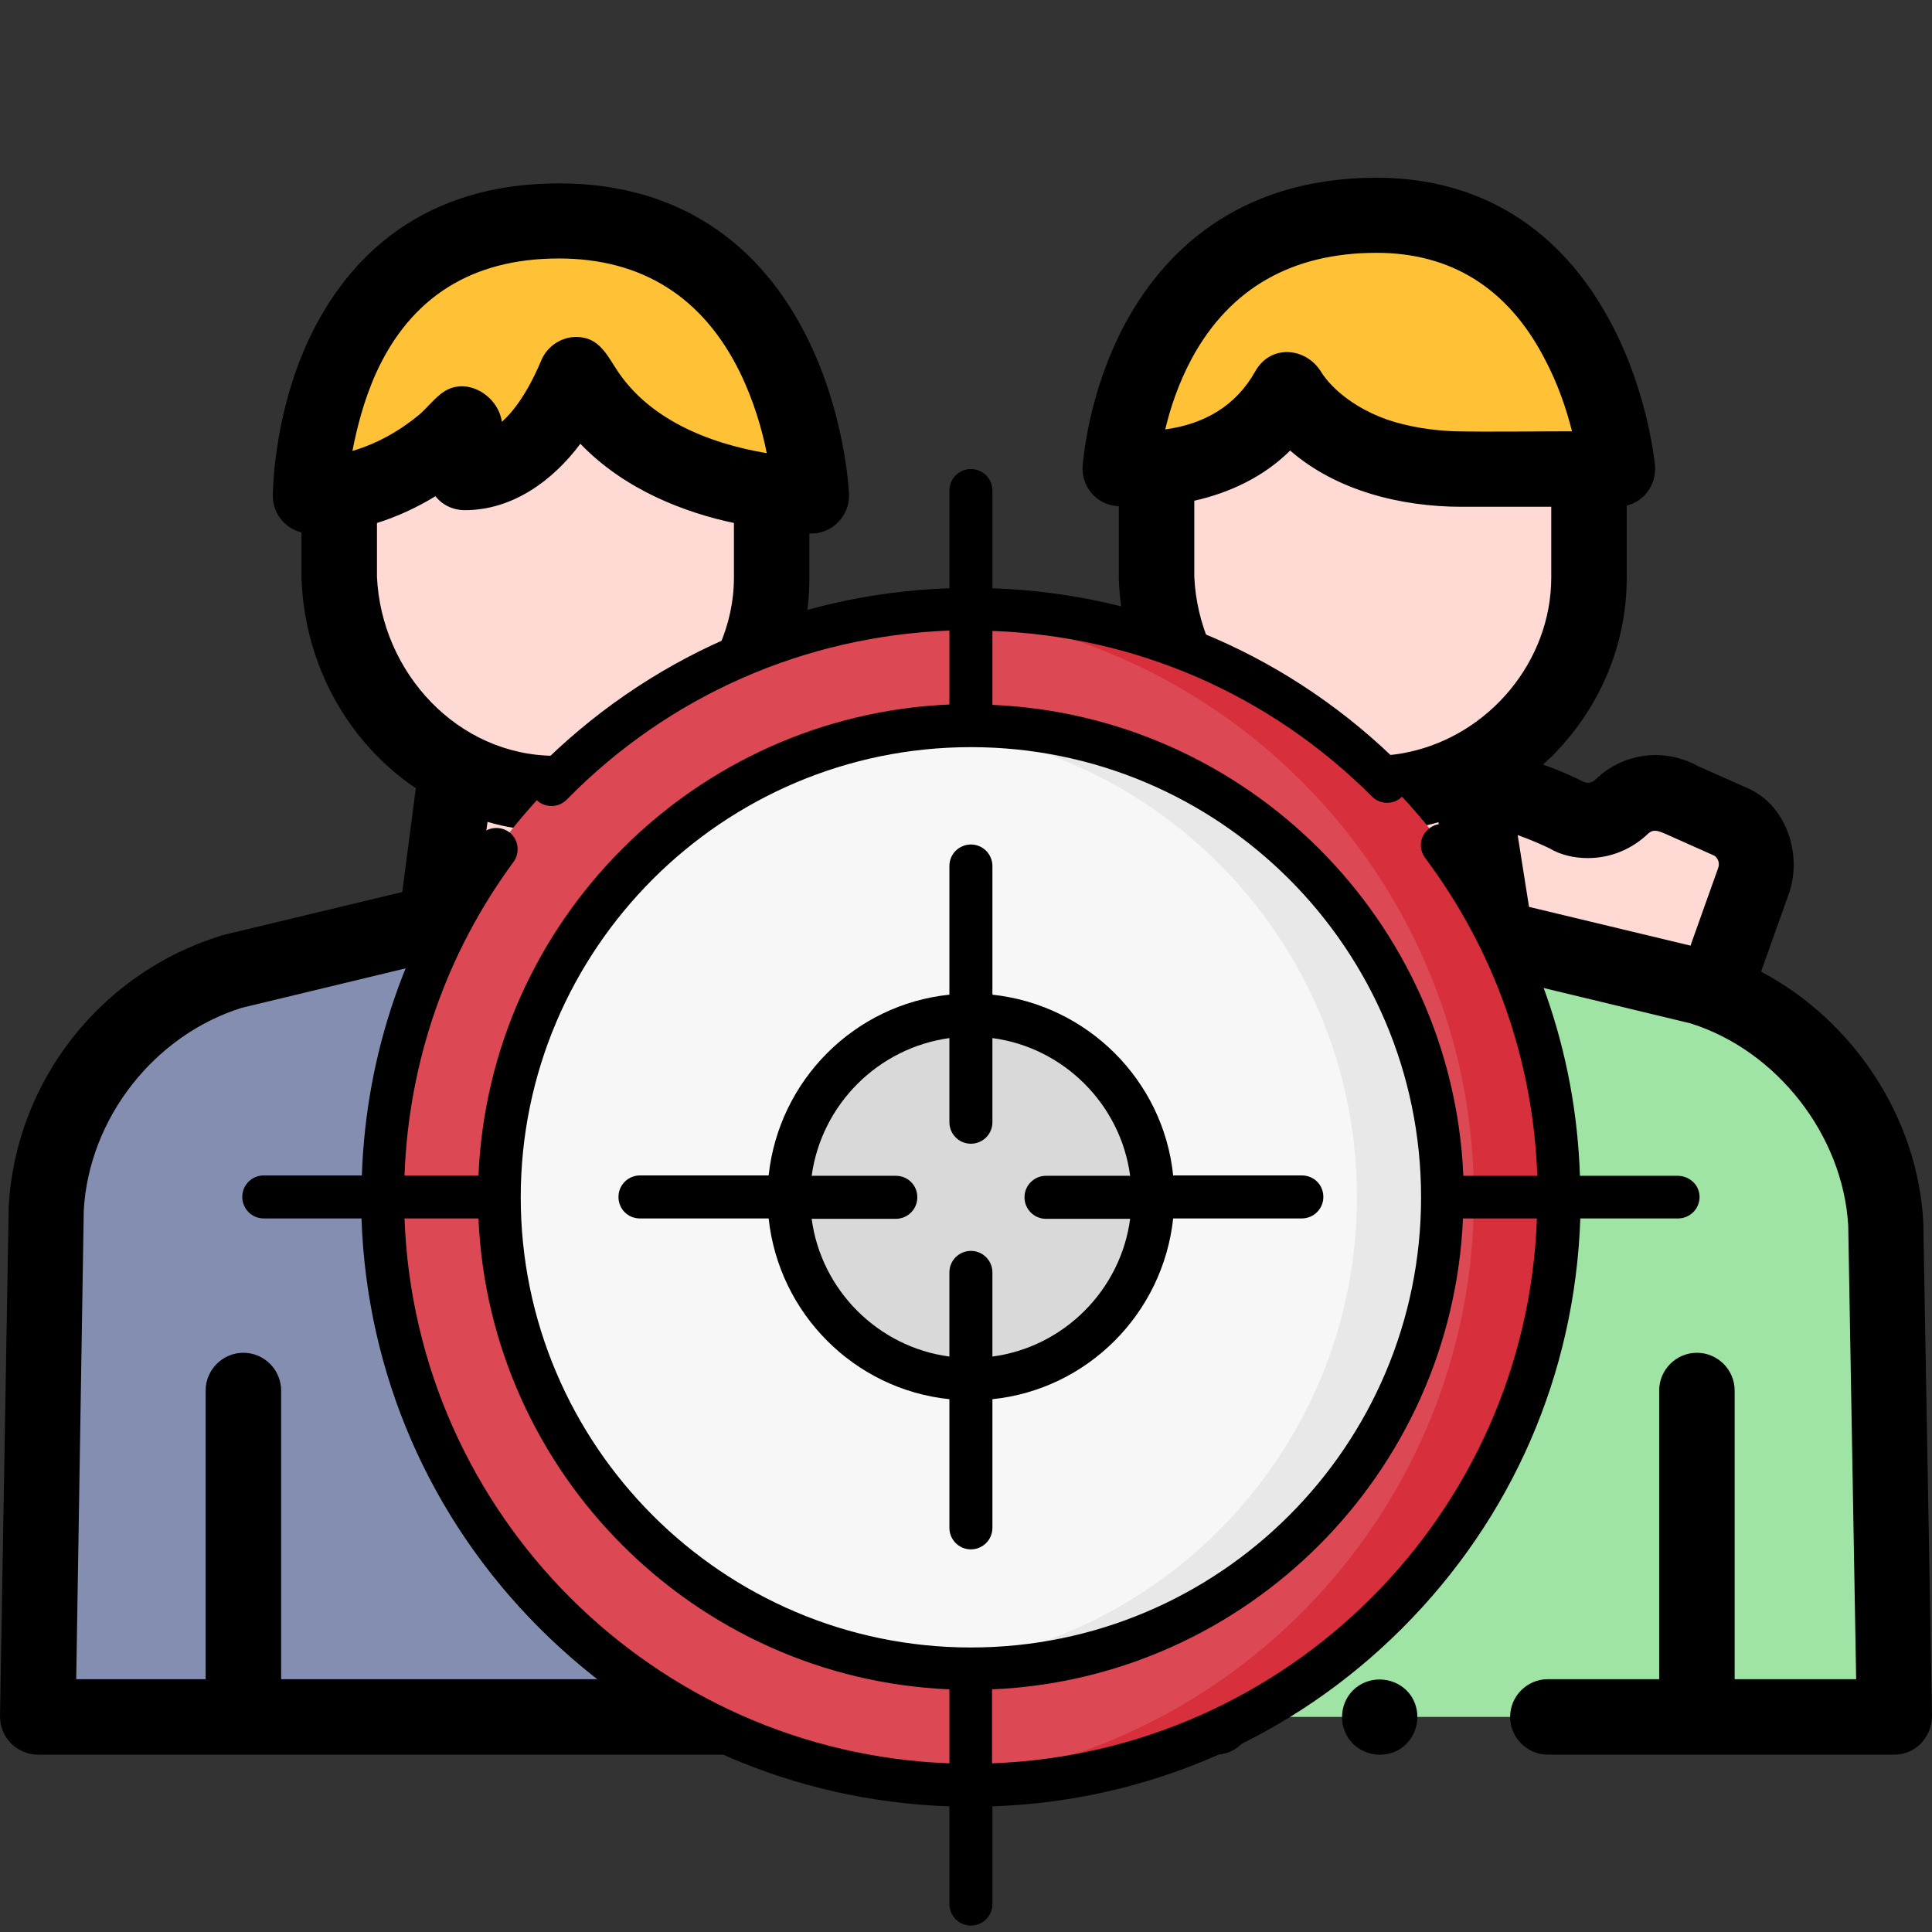 <?xml version="1.0" encoding="utf-8"?>
<!-- Generator: Adobe Illustrator 24.1.1, SVG Export Plug-In . SVG Version: 6.00 Build 0)  -->
<svg version="1.1" id="Capa_1" xmlns="http://www.w3.org/2000/svg" xmlns:xlink="http://www.w3.org/1999/xlink" x="0px" y="0px"
	 viewBox="0 0 512 512" style="enable-background:new 0 0 512 512;" xml:space="preserve">
<rect x="0" y="0" width="512" height="512" fill="#333333" stroke="none"/>
<style type="text/css">
	.st0{fill:#838EB1;}
	.st1{fill:#FFDAD5;}
	.st2{fill:#A0E4A5;}
	.st3{fill:#FFC135;}
	.st4{fill:#DC4955;}
	.st5{fill:#D82F3C;}
	.st6{fill:#F7F7F7;}
	.st7{fill:#E8E8E8;}
	.st8{fill:#D9D9D9;}
</style>
<g>
	<g>
		<g>
			<path class="st0" d="M295.9,257.3l-17.9,4.3c-27.1,8.3-47.6,34.5-49.1,62.8l-2.2,129.8l-0.6,0.7H10l2.3-134.7
				c1.6-28.9,21.5-54.3,49.1-62.8l47.5-11.4h6.4c7.3,9.3,21.1,14,31.8,14c10.7,0,26.1-6.6,32.9-23.4
				c53.6-14.2,101.7-21.1,101.7-21.1L295.9,257.3z"/>
		</g>
		<g>
			<path class="st1" d="M204.4,132.6V153c0,31.7-26.5,57.3-57.3,57.3c-31.4,0-56-25.6-57.3-57.3v-20.4c0-0.6,0-1.3,0-1.9
				c20.5-3.2,33.2-18.3,33.2-18.3v13c19.4,0,29.6-25.9,29.6-25.9c11.2,22.2,36.9,29,51.5,31C204.4,131.1,204.4,131.8,204.4,132.6z"
				/>
		</g>
		<g>
			<path class="st1" d="M180,236.7c-6.8,16.8-22.2,23.4-32.9,23.4c-10.7,0-24.5-4.6-31.8-14l5.6-42.3c7.8,4.2,16.7,6.5,26.3,6.5
				c9,0,17.6-2.2,25.4-6.1L180,236.7z"/>
		</g>
		<g>
			<path class="st2" d="M499.7,324.5c-1.5-28.4-22-54.5-49.1-62.8l-47.5-11.4h-6.4c-6.7,8.5-22.8,13.8-32.6,14
				c-9.8-0.1-21.8-3.9-32.6-14h-5.9L278,261.6c-27.1,8.3-47.6,34.5-49.1,62.8L226.6,455h59.3h156.8H502L499.7,324.5z"/>
		</g>
		<g>
			<path class="st1" d="M421.1,133.6V153c0,31.7-26.5,57.3-57.3,57.3c-31.5,0-56-25.6-57.3-57.3v-19.4c0-3.3,0.3-6.5,0.8-9.6
				c10.5-1,26.2-5.2,34-20.7c9.9,15.5,29.7,21.1,46,21H420C420.6,127.3,421,130.4,421.1,133.6L421.1,133.6z"/>
		</g>
		<g>
			<path class="st1" d="M396.6,250.3c-6.7,8.4-22.7,13.8-32.5,13.8c-19,0-32.6-14-32.6-14l6.1-46.4c7.8,4.2,16.7,6.5,26.3,6.5
				c9,0,17.6-2.2,25.4-6.1L396.6,250.3z"/>
		</g>
		<g>
			<path class="st1" d="M281.7,215.5c26.9-5.3,55.5-9.8,55.5-9.8l-5.8,44.4h-5.9l-29.7,7.1L281.7,215.5z"/>
		</g>
		<g>
			<path class="st1" d="M464.5,233.9l-10.3,29c-1.2-0.4-2.4-0.9-3.6-1.2l-47.5-11.4h-6.4c0,0-0.1,0.1-0.1,0.1l-6.8-42.5
				c11.4,2.2,19.7,5.4,25.2,8.2c1.8,0.9,3.8,1.4,5.8,1.4c3.3,0,6.5-1.3,9-3.7c4.2-4.1,10.6-4.8,15.6-1.8l13.8,6.1
				C464.6,221.3,466.9,228,464.5,233.9L464.5,233.9z"/>
		</g>
		<g>
			<path class="st3" d="M152.8,99.3c0,0-10.2,25.9-29.6,25.9v-13c0,0-16,19-40.9,19c0,0,0-72.8,65.9-72.8
				c63.6,0,66.7,72.8,66.7,72.8S168.9,131.3,152.8,99.3L152.8,99.3z"/>
		</g>
		<g>
			<path class="st3" d="M296.9,124.1c0,0,32.1,3.8,44.4-20.8c0,0,11.1,21,46,21s41.3,0,41.3,0S422.5,57,364.8,57
				C301,57,296.9,124.1,296.9,124.1L296.9,124.1z"/>
		</g>
	</g>
	<path d="M59.1,247.8c-0.2,0-0.4,0.1-0.6,0.2c-31.8,9.8-54.4,38.6-56.2,71.8c0,0.1,0,0.2,0,0.4L0,454.8c0,2.7,1,5.3,2.9,7.2
		c1.9,1.9,4.5,3,7.1,3l312.1,0c5.5,0,10-4.5,10-10s-4.5-10-10-10h-32.6v-76.5c0-5.5-4.5-10-10-10s-10,4.5-10,10V445h-32.7l2.1-120.2
		c1.4-23.9,18.9-46.4,41.8-53.6l46.1-11.1h0.9c21,17.3,52.4,19.1,73.3,0h0.9l46.1,11.1c22.9,7.2,40.4,29.6,41.8,53.6l2.1,120.2
		h-32.2v-76.5c0-5.5-4.5-10-10-10s-10,4.5-10,10V445h-29.5c-5.5,0-10,4.5-10,10s4.5,10,10,10H502c2.7,0,5.3-1.1,7.1-3
		s2.9-4.5,2.9-7.2l-2.3-130.5c0-0.1,0-0.2,0-0.4c-1.5-27.9-18.6-53.5-43-66.4l7.2-20.2c3.9-10.2-0.2-23.8-10.7-28.4l-13.3-5.9
		c-8.8-4.9-19.8-3.5-27.1,3.6c-0.9,0.9-2.2,1.1-3.3,0.5c-2.6-1.3-6.1-2.9-10.6-4.5c0.7-0.6,1.4-1.3,2.1-1.9
		c12.9-12.8,20.1-29.7,20.1-47.6v-19.1c1.9-0.5,3.6-1.5,4.9-2.9c1.9-2.1,2.8-4.9,2.6-7.7c-0.1-0.8-1.8-19-11.4-37.3
		c-13.3-25.5-34.9-39-62.4-39c-37.9,0-57.2,21.1-66.7,38.8c-9.9,18.5-11.1,36.9-11.2,37.7c-0.3,5.3,3.5,9.9,8.8,10.5
		c0.1,0,0.4,0,0.8,0.1v19c0,0.1,0,0.3,0,0.4c0.7,17.9,7.8,33.9,19,45.8c-10.2,1.7-23,4-35.4,6.4c-3.4,0.5-45,6.7-92.6,18.7
		l-3.5-15.2c3.7-2.5,7.2-5.3,10.4-8.5c12.9-12.8,20.1-29.7,20.1-47.6v-11.8c0.2,0,0.4,0,0.5,0h0c2.7,0,5.3-1.1,7.2-3.1
		s2.9-4.6,2.8-7.3c0-0.8-1-20.5-10.5-40.3c-13.2-27.5-36.1-42.1-66.3-42.1c-39.4,0-58,23-66.8,42.3c-9,19.9-9.1,39.7-9.1,40.5
		c0,4.7,3.2,8.6,7.6,9.7V153c0,0.1,0,0.3,0,0.4c0.9,23.4,12.7,43.6,30.3,55.5l-3.6,27.5L59.1,247.8z M22.2,320.7
		c1.4-24.3,18.6-46.3,41.8-53.6l46.1-11.1h0.8c22.5,21.8,61.4,17,76.2-10.9c37.8-9.8,72.6-15.9,87.9-18.4l8,23.5l-7.2,1.7
		c-0.2,0-0.4,0.1-0.6,0.2c-31.3,9.6-54.4,39.2-56.2,71.8c0,0.1,0,0.2,0,0.4L216.8,445H74.5v-76.5c0-5.5-4.5-10-10-10s-10,4.5-10,10
		V445H20.2L22.2,320.7z M367.3,220.2c4.7-0.3,9.4-1,13.9-2.3l4.6,28.8c-13.4,9.9-30.7,9.2-43.8-0.7l3.7-28.3
		C352.8,219.8,360.1,220.6,367.3,220.2z M420.8,227.4c6,0,11.6-2.3,16-6.5c1.5-1.4,3.1-0.5,4.6,0.1l13,5.8c1,0.8,1.4,2.1,0.9,3.3
		c0,0.1-0.1,0.2-0.1,0.3l-7.2,20.2l-42.5-10.2c-0.1,0-0.2,0-0.3-0.1l-3-19c3.6,1.3,6.3,2.5,8.4,3.5
		C413.6,226.6,417.2,227.4,420.8,227.4L420.8,227.4z M373.3,199.3c-3.1,0.7-6.3,1-9.5,1c-26,0-46.2-22.2-47.3-47.5v-19.2
		c0-0.3,0-0.6,0-0.9c9.4-2.1,18.5-6.4,25.4-13.3c12.3,10.7,29.5,14.9,45.4,14.9h23.8V153C411.1,175.4,394.5,194.8,373.3,199.3
		L373.3,199.3z M316,94.7C326.1,76.3,342.5,67,364.8,67c19.7,0,34.7,9.3,44.4,27.8c3.7,6.9,6,13.9,7.4,19.5c-10.3,0-20.7,0.2-31,0
		c-5.7-0.2-12.1-1.1-18-3.1C355.8,107,351,100,350.2,98.7c-4-6.7-13.5-7.6-17.6-0.2c-5.1,9.1-13.5,13.9-23.8,15.3
		C310.1,108.3,312.3,101.5,316,94.7L316,94.7z M325.6,217.8l-3,22.8l-20.2,4.8l-7.5-22.3C306.4,221.1,317.5,219.2,325.6,217.8z
		 M99.6,99c9.2-20.3,25.5-30.5,48.5-30.5c22,0,38.2,10.2,48,30.2c3.7,7.6,5.9,15.3,7.1,21.4c-15.4-2.6-31.6-9-40.2-22.8
		c-2.6-4.1-4.8-8-10.3-8c-4.1,0-7.8,2.6-9.3,6.3c-0.1,0.1-4,10.5-10.4,16.2c-1-7-9.2-11.9-15.2-8.1c-2.4,1.5-4.5,4.3-6.7,6.2
		c-5.2,4.3-11.2,7.7-17.7,9.6C94.5,113.8,96.3,106.4,99.6,99z M99.9,152.8v-14.2c5.4-1.7,10.6-4.1,15.5-7.1c1.8,2.3,4.6,3.7,7.8,3.7
		c12.6,0,23.3-7.8,30.6-17.6c11.9,12.4,28,18.3,40.7,21V153c0,25.4-21.9,47.3-47.3,47.3C121.2,200.3,101,178.1,99.9,152.8z
		 M143.8,220.2c7.3,0.4,14.6-0.5,21.6-2.5l4.1,17.9c-8.5,16.2-30.2,18.5-43.6,7l3.3-24.8C133.9,219.2,138.9,220,143.8,220.2
		L143.8,220.2z"/>
	<path d="M357.3,460.6c3,4.5,9.3,5.8,13.9,2.8c4.5-3,5.8-9.3,2.8-13.9c-3-4.5-9.3-5.8-13.9-2.8C355.5,449.7,354.3,456,357.3,460.6
		L357.3,460.6z"/>
</g>
<g>
	<g>
		<circle class="st4" cx="257.3" cy="317.3" r="155.9"/>
	</g>
</g>
<g>
	<g>
		<path class="st5" d="M257.3,161.4c-3.8,0-7.6,0.1-11.3,0.4c80.8,5.8,144.6,73.2,144.6,155.4S326.8,466.9,246,472.7
			c3.7,0.3,7.5,0.4,11.3,0.4c86.1,0,155.9-69.8,155.9-155.9S343.4,161.4,257.3,161.4L257.3,161.4z"/>
	</g>
</g>
<g>
	<g>
		<circle class="st6" cx="257.3" cy="317.3" r="125"/>
	</g>
</g>
<g>
	<g>
		<path class="st7" d="M257.3,192.3c-3.8,0-7.6,0.2-11.3,0.5c63.7,5.7,113.6,59.2,113.6,124.4S309.7,436,246,441.7
			c3.7,0.3,7.5,0.5,11.3,0.5c69,0,125-55.9,125-125S326.3,192.3,257.3,192.3L257.3,192.3z"/>
	</g>
</g>
<g>
	<g>
		<circle class="st8" cx="257.3" cy="317.3" r="48.2"/>
	</g>
</g>
<g>
	<g>
		<path d="M444.6,311.6h-25.9c-1.1-33.1-12.1-64.4-32-91c-1.9-2.5-5.4-3-7.9-1.1c-2.5,1.9-3,5.4-1.1,7.9
			c18.4,24.6,28.6,53.6,29.7,84.2h-19.6c-2.9-67.5-57.3-121.9-124.8-124.8v-19.6c38,1.4,73.5,16.8,100.6,43.9c2.2,2.2,5.8,2.2,8,0
			c2.2-2.2,2.2-5.8,0-8c-29.2-29.2-67.5-45.8-108.6-47.2v-25.9c0-3.1-2.5-5.7-5.7-5.7c-3.1,0-5.7,2.5-5.7,5.7v25.9
			c-41.5,1.4-80.2,18.4-109.5,48.1c-2.2,2.2-2.2,5.8,0.1,8c1.1,1.1,2.5,1.6,4,1.6c1.5,0,2.9-0.6,4-1.7c27.1-27.6,63-43.3,101.4-44.8
			v19.6c-67.5,2.9-121.9,57.3-124.8,124.8h-19.6c1.1-30.1,11-58.8,28.9-83.1c1.8-2.5,1.3-6.1-1.2-7.9c-2.5-1.8-6.1-1.3-7.9,1.2
			c-19.3,26.3-30,57.3-31.1,89.8H69.9c-3.1,0-5.7,2.5-5.7,5.7c0,3.1,2.5,5.7,5.7,5.7h25.9c1.4,41,18,79.4,47.2,108.6
			c29.2,29.2,67.5,45.8,108.6,47.2v25.9c0,3.1,2.5,5.7,5.7,5.7c3.1,0,5.7-2.5,5.7-5.7v-25.9c41-1.4,79.4-18,108.6-47.2
			c29.2-29.2,45.8-67.5,47.2-108.6h25.9c3.1,0,5.7-2.5,5.7-5.7S447.7,311.6,444.6,311.6z M257.3,198c65.8,0,119.3,53.5,119.3,119.3
			s-53.5,119.3-119.3,119.3S138,383,138,317.3S191.5,198,257.3,198L257.3,198z M107.2,322.9h19.6c2.9,67.5,57.3,121.9,124.8,124.8
			v19.6C173.3,464.4,110.1,401.3,107.2,322.9z M262.9,467.3v-19.6c67.5-2.9,121.9-57.3,124.8-124.8h19.6
			C404.5,401.3,341.3,464.4,262.9,467.3z"/>
	</g>
</g>
<g>
	<g>
		<path d="M251.6,370.8v34.1c0,3.1,2.5,5.7,5.7,5.7c3.1,0,5.7-2.5,5.7-5.7v-34.1c25.2-2.6,45.2-22.7,47.9-47.9h34.1
			c3.1,0,5.7-2.5,5.7-5.7s-2.5-5.7-5.7-5.7h-34.1c-2.6-25.2-22.7-45.2-47.9-47.9v-34.1c0-3.1-2.5-5.7-5.7-5.7
			c-3.1,0-5.7,2.5-5.7,5.7v34.1c-25.2,2.6-45.2,22.7-47.9,47.9h-34.1c-3.1,0-5.7,2.5-5.7,5.7s2.5,5.7,5.7,5.7h34.1
			C206.4,348.1,226.4,368.2,251.6,370.8z M251.6,275.1v22.3c0,3.1,2.5,5.7,5.7,5.7c3.1,0,5.7-2.5,5.7-5.7v-22.3
			c18.9,2.5,34,17.6,36.5,36.5h-22.3c-3.1,0-5.7,2.5-5.7,5.7c0,3.1,2.5,5.7,5.7,5.7h22.3c-2.5,18.9-17.6,34-36.5,36.5v-22.3
			c0-3.1-2.5-5.7-5.7-5.7c-3.1,0-5.7,2.5-5.7,5.7v22.3c-18.9-2.5-34-17.6-36.5-36.5h22.3c3.1,0,5.7-2.5,5.7-5.7s-2.5-5.7-5.7-5.7
			h-22.3C217.7,292.7,232.7,277.7,251.6,275.1L251.6,275.1z"/>
	</g>
</g>
</svg>
